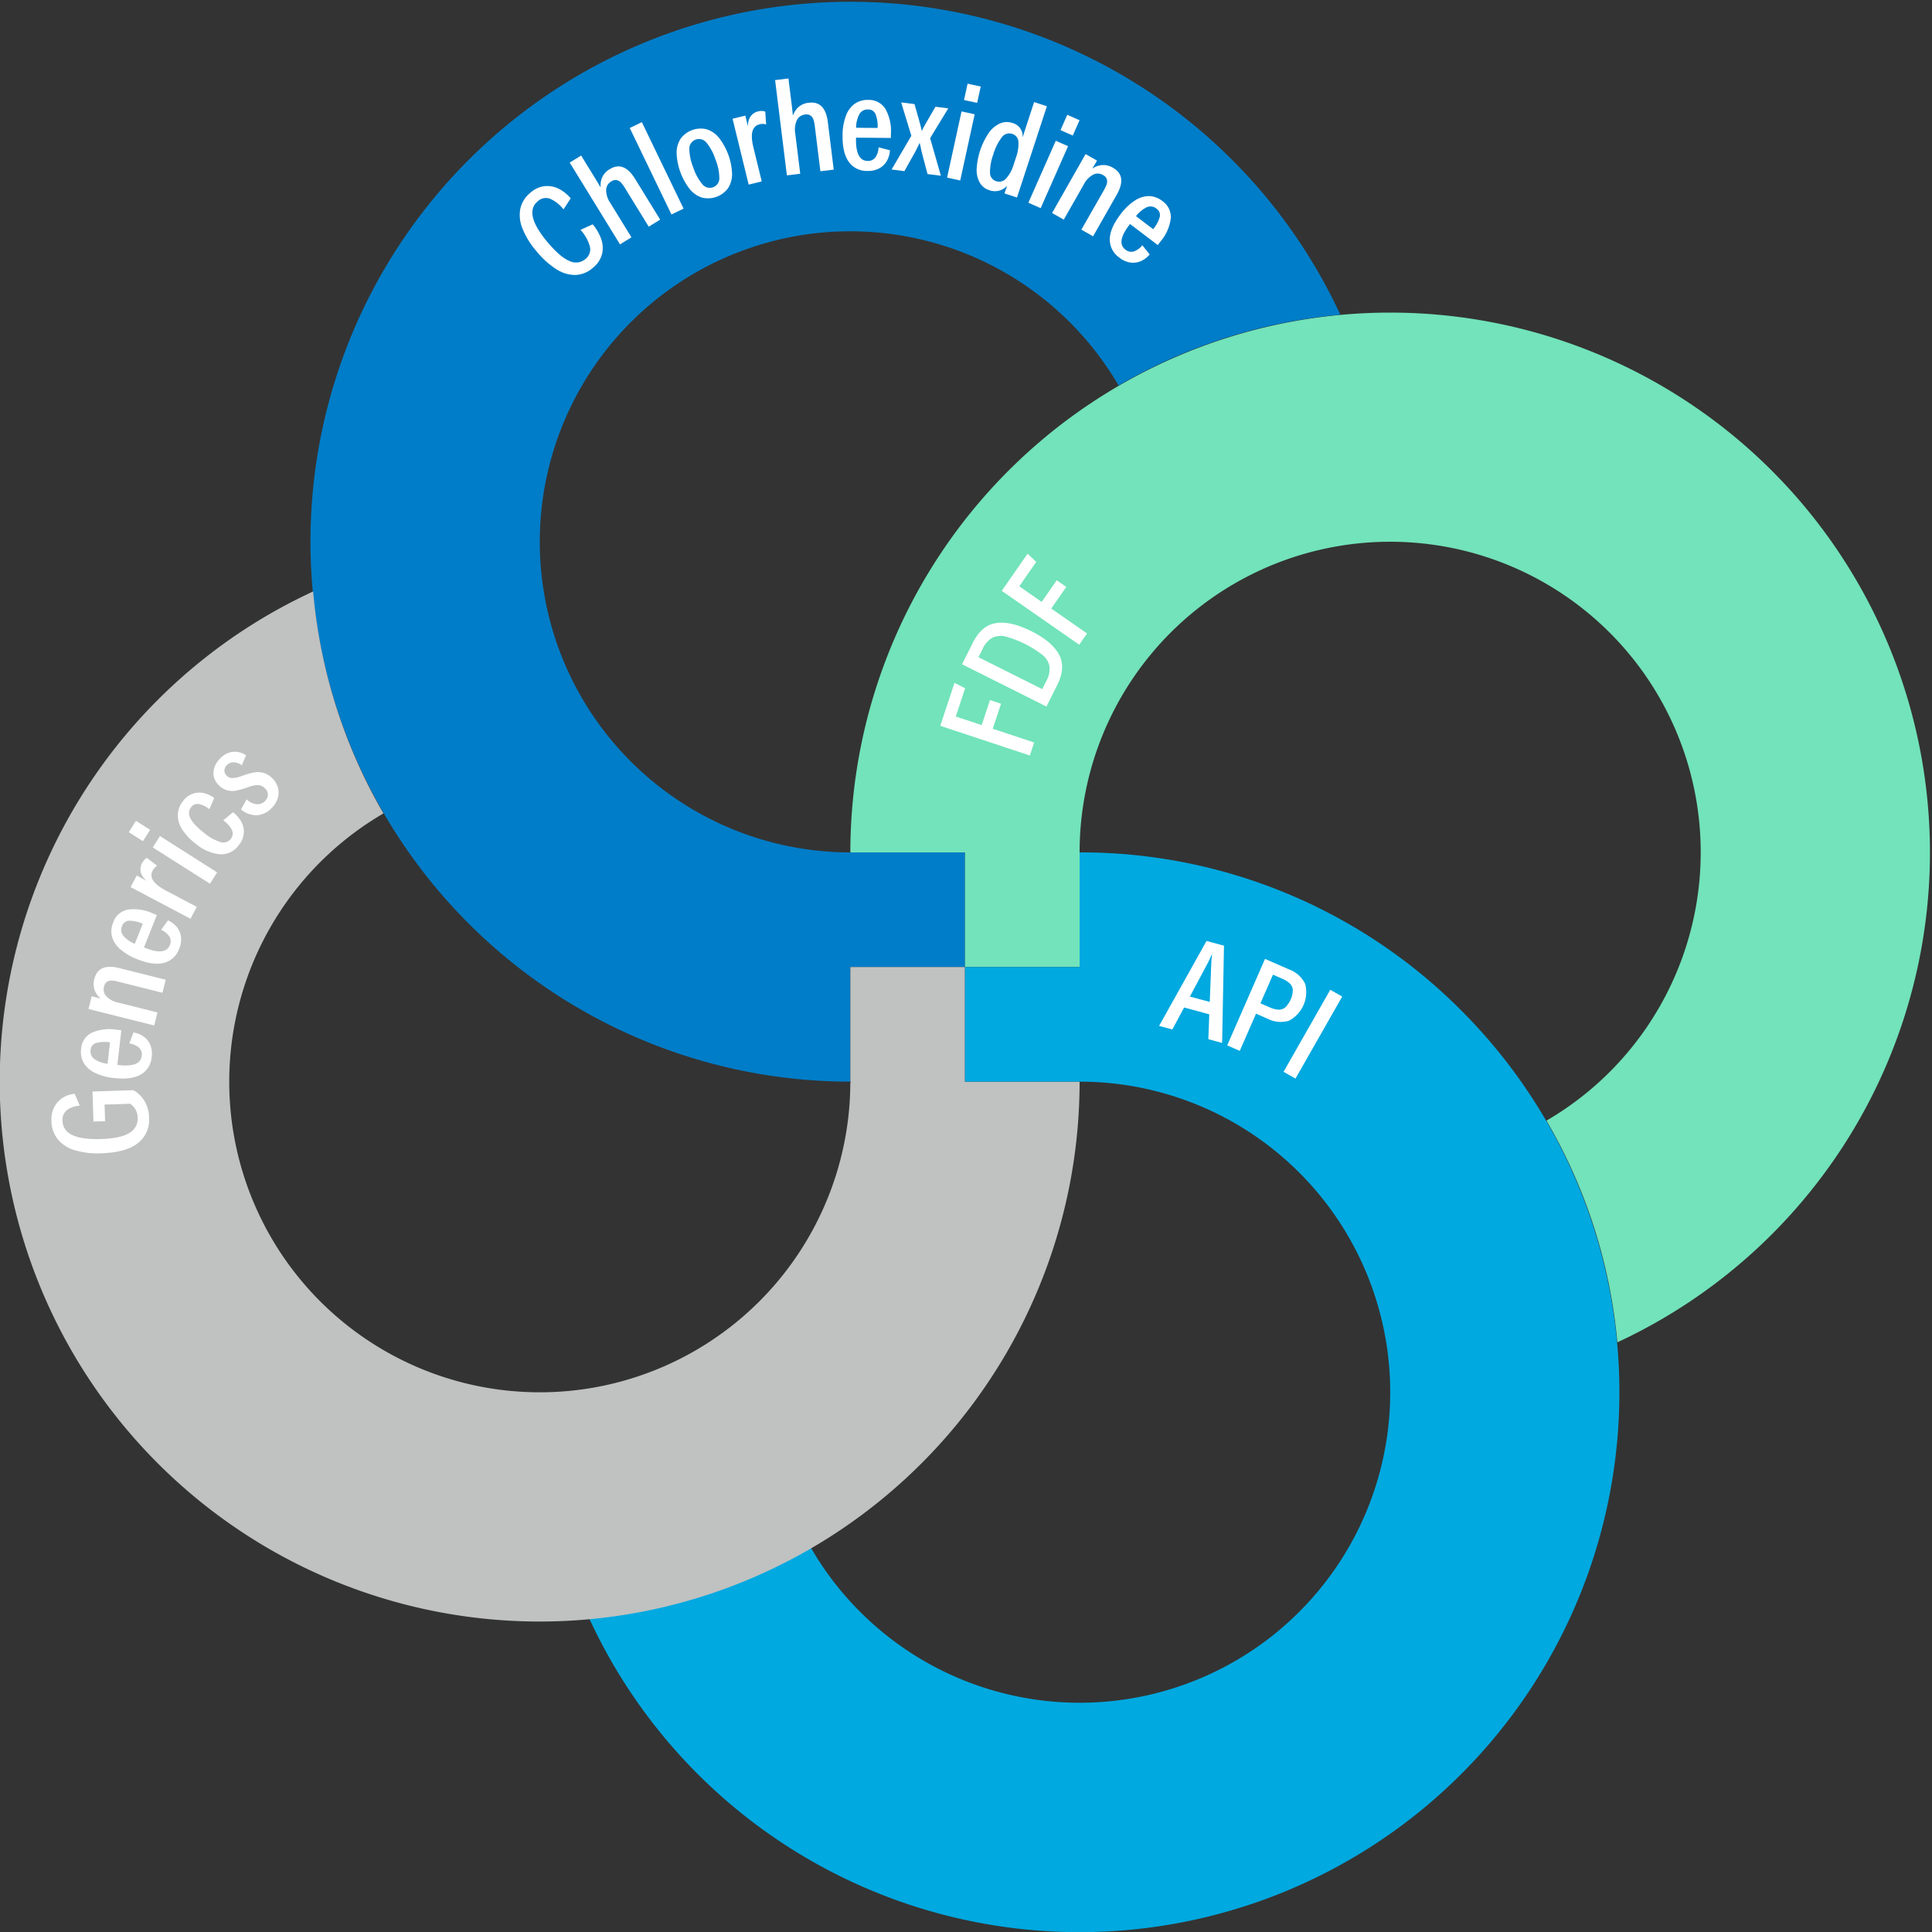 <?xml version="1.0" encoding="UTF-8"?>
<svg xmlns="http://www.w3.org/2000/svg" xmlns:xlink="http://www.w3.org/1999/xlink" width="473" height="473" viewBox="0 0 473 473">
  <rect x="0" y="0" width="473" height="473" fill="#333333" stroke="none"/>
  <defs>
    <clipPath id="clip-path">
      <rect id="Rectángulo_4903" data-name="Rectángulo 4903" width="473" height="473" transform="translate(0 -0.5)" fill="none"></rect>
    </clipPath>
  </defs>
  <g id="Grupo_3614" data-name="Grupo 3614" transform="translate(0 0.5)">
    <g id="Grupo_3613" data-name="Grupo 3613" transform="translate(0 0)" clip-path="url(#clip-path)">
      <path id="Trazado_4760" data-name="Trazado 4760" d="M659.587,197.2a132.157,132.157,0,0,0-225.606,93.449h56.127a76.03,76.03,0,1,1,114.3,65.67,130.882,130.882,0,0,1,17.353,54.277,132.222,132.222,0,0,0,37.822-213.4" transform="translate(-225.794 -82.46)" fill="#72e3ba"></path>
      <path id="Trazado_4761" data-name="Trazado 4761" d="M479.872,357.973l3.486-10.519,2.6,1.323-2.291,6.917,6.344,2.1,2.027-6.12,2.709.9-2.027,6.121,10.136,3.358-1.056,3.188Z" transform="translate(-249.671 -180.775)" fill="#fff"></path>
      <path id="Trazado_4762" data-name="Trazado 4762" d="M490.986,326.93l2.647-5.284q2.151-4.293,5.733-4.809t8.6,2q5.015,2.512,6.747,5.689t-.419,7.471l-2.646,5.285Zm21.415.548a4.767,4.767,0,0,0-1.681-2.794,25.952,25.952,0,0,0-9.1-4.557,4.771,4.771,0,0,0-3.244.328A6,6,0,0,0,496,323.21l-.993,1.981,15.612,7.82.992-1.982a5.99,5.99,0,0,0,.784-3.551" transform="translate(-255.453 -164.8)" fill="#fff"></path>
      <path id="Trazado_4763" data-name="Trazado 4763" d="M511.249,290.632l6.327-9.1,2.122,2.008-4.16,5.982,5.486,3.816,3.681-5.294,2.343,1.63-3.681,5.293,8.767,6.1-1.917,2.757Z" transform="translate(-265.995 -146.478)" fill="#fff"></path>
      <path id="Trazado_4764" data-name="Trazado 4764" d="M290.647,56.127a76.069,76.069,0,0,1,65.673,37.761A130.886,130.886,0,0,1,410.6,76.544a132.191,132.191,0,1,0-119.954,187.77V208.187a76.03,76.03,0,0,1,0-152.06" transform="translate(-82.461 0)" fill="#007dc8"></path>
      <path id="Trazado_4765" data-name="Trazado 4765" d="M514.19,472.689a131.292,131.292,0,0,0-93.449-38.708v56.127A76.03,76.03,0,1,1,354.9,604.127a130.875,130.875,0,0,1-54.245,17.339A132.186,132.186,0,1,0,514.19,472.689" transform="translate(-156.428 -225.794)" fill="#00a9e0"></path>
      <path id="Trazado_4766" data-name="Trazado 4766" d="M208.282,421.055h-.1a76.029,76.029,0,1,1-114.3-65.9,130.9,130.9,0,0,1-17.219-54.339A132.191,132.191,0,1,0,264.313,420.824H208.282Z" transform="translate(0 -156.51)" fill="#c0c1c1"></path>
      <path id="Trazado_4767" data-name="Trazado 4767" d="M285.141,106.747a6.553,6.553,0,0,1,.265,3.742,6.345,6.345,0,0,1-2.295,3.456,6.8,6.8,0,0,1-4.228,1.725,8.5,8.5,0,0,1-4.656-1.4,20.374,20.374,0,0,1-4.869-4.4,19.669,19.669,0,0,1-3.452-5.584,8.576,8.576,0,0,1-.512-4.871,6.935,6.935,0,0,1,2.464-3.883A6.275,6.275,0,0,1,271.59,93.9a6.342,6.342,0,0,1,3.447.792,9.59,9.59,0,0,1,2.689,2.215l-1.764,2.7a8.551,8.551,0,0,0-3.229-2.573,2.892,2.892,0,0,0-3.1.608q-3.5,2.933,2.409,9.986,3.062,3.655,5.339,4.594a3.572,3.572,0,0,0,3.925-.44,2.964,2.964,0,0,0,1.105-3.073,9.948,9.948,0,0,0-2.286-4.087l2.981-1.358a11.667,11.667,0,0,1,2.041,3.482" transform="translate(-137.999 -48.848)" fill="#fff"></path>
      <path id="Trazado_4768" data-name="Trazado 4768" d="M304.222,86.2a7.668,7.668,0,0,0-.923-1.246,2.009,2.009,0,0,0-1.04-.6,1.824,1.824,0,0,0-1.335.329,2.475,2.475,0,0,0-1.253,2.13,5.592,5.592,0,0,0,.987,3.079l5.205,8.467-2.8,1.724L290.748,80.059l2.8-1.723L297.28,84.4l.992,1.676.057-.035a4.6,4.6,0,0,1,.335-2.275,4.376,4.376,0,0,1,1.9-2.1q3.432-2.111,6.211,2.41l6.12,9.954-2.8,1.724Z" transform="translate(-151.272 -40.757)" fill="#fff"></path>
      <rect id="Rectángulo_4901" data-name="Rectángulo 4901" width="3.291" height="23.506" transform="translate(154.176 30.835) rotate(-25.758)" fill="#fff"></rect>
      <path id="Trazado_4769" data-name="Trazado 4769" d="M351.539,81.436a6.364,6.364,0,0,1-3.02-2.094,15.343,15.343,0,0,1-3.2-8.735,6.378,6.378,0,0,1,.953-3.549,6.1,6.1,0,0,1,6.4-2.344,6.377,6.377,0,0,1,3.02,2.094,15.35,15.35,0,0,1,3.2,8.734,6.371,6.371,0,0,1-.953,3.55,6.1,6.1,0,0,1-6.4,2.344m4.237-4.788a12.375,12.375,0,0,0-.957-4.566,12.666,12.666,0,0,0-2.2-4.11,2.361,2.361,0,0,0-4.194,1.536,12.676,12.676,0,0,0,.973,4.561,12.372,12.372,0,0,0,2.219,4.1,2.337,2.337,0,0,0,4.162-1.525" transform="translate(-179.665 -33.561)" fill="#fff"></path>
      <path id="Trazado_4770" data-name="Trazado 4770" d="M373.87,57.488,377,56.721l.048.2.526,2.291.065-.016a2.462,2.462,0,0,1,.078-.884,3.954,3.954,0,0,1,.372-1.093,3.273,3.273,0,0,1,.79-.937,3.07,3.07,0,0,1,1.253-.6,3.2,3.2,0,0,1,.839-.1,2.862,2.862,0,0,1,.622.072,1.728,1.728,0,0,1,.281.087l.214,3.129-.065.015a1.656,1.656,0,0,0-.549-.124,2.57,2.57,0,0,0-.917.069,2.758,2.758,0,0,0-.926.383,2.248,2.248,0,0,0-.61.685q-.838,1.381-.039,4.642l2.029,8.284-3.2.783Z" transform="translate(-194.519 -28.914)" fill="#fff"></path>
      <path id="Trazado_4771" data-name="Trazado 4771" d="M405.287,50.583a7.671,7.671,0,0,0-.323-1.516,2.008,2.008,0,0,0-.7-.98,1.827,1.827,0,0,0-1.351-.256,2.475,2.475,0,0,0-2.024,1.418,5.6,5.6,0,0,0-.38,3.211l1.222,9.864-3.266.4L395.579,39.4l3.265-.4.875,7.064L399.926,48l.067-.007a4.6,4.6,0,0,1,1.25-1.931,4.383,4.383,0,0,1,2.6-1.118q4-.494,4.651,4.771l1.436,11.6-3.266.4Z" transform="translate(-205.814 -20.289)" fill="#fff"></path>
      <path id="Trazado_4772" data-name="Trazado 4772" d="M433.306,59.582q-.044,5.272,2.844,5.3a2.2,2.2,0,0,0,1.938-.924,4.512,4.512,0,0,0,.742-2.412l2.781.729A5.869,5.869,0,0,1,441,64.616a4.756,4.756,0,0,1-1.779,1.95,5.56,5.56,0,0,1-3.1.763,5.345,5.345,0,0,1-4.565-2.2q-1.577-2.18-1.542-6.377a13.89,13.89,0,0,1,.8-4.879,6.291,6.291,0,0,1,2.158-2.971,5.489,5.489,0,0,1,3.3-.964,4.757,4.757,0,0,1,4.2,2.152,10.983,10.983,0,0,1,1.376,6.157l-.008,1.007-8.529-.071Zm4.8-6.122a1.9,1.9,0,0,0-1.888-1.174,2.258,2.258,0,0,0-2.109,1.191,7.152,7.152,0,0,0-.783,3.285l5.272.044v-.068a8.217,8.217,0,0,0-.493-3.278" transform="translate(-223.734 -25.98)" fill="#fff"></path>
      <path id="Trazado_4773" data-name="Trazado 4773" d="M462.455,63.584q-.153-.662-.3-1.374t-.214-.992l-.066-.009q-.133.255-.453.908t-.633,1.257l-2.622,4.678-3.132-.4,4.833-8.257-2.489-8.167,3.265.412,1.17,4.142q.256.913.412,1.559a7.161,7.161,0,0,1,.168.816l.067.009a6.925,6.925,0,0,1,.365-.75q.312-.586.787-1.406l2.162-3.721,3.132.4-4.441,7.291,2.63,9.2-3.265-.412Z" transform="translate(-236.749 -26.655)" fill="#fff"></path>
      <path id="Trazado_4774" data-name="Trazado 4774" d="M486.891,48.459l3.215.7-3.538,16.207-3.215-.7Zm1.482-6.791,3.215.7-.874,4-3.215-.7Z" transform="translate(-251.482 -21.679)" fill="#fff"></path>
      <path id="Trazado_4775" data-name="Trazado 4775" d="M505.32,73.224l.555-1.585-.064-.021a2.647,2.647,0,0,1-.6.528,3.922,3.922,0,0,1-1.521.65,3.982,3.982,0,0,1-2.135-.17,4.093,4.093,0,0,1-2.372-1.873,6.37,6.37,0,0,1-.738-3.352,17.531,17.531,0,0,1,2.944-8.77,6.8,6.8,0,0,1,2.744-2.335,4.266,4.266,0,0,1,3.095-.117,3.446,3.446,0,0,1,1.763,1.144,3.3,3.3,0,0,1,.655,1.4,2.431,2.431,0,0,1,.052.812l.063.021.408-1.35,2.342-7.148,3.127,1.025L508.321,74.42l-3.064-1Zm3.352-12.382a2.116,2.116,0,0,0-1.533-2,2.243,2.243,0,0,0-2.566.873,12.951,12.951,0,0,0-2.071,4.216,12.563,12.563,0,0,0-.79,4.352,2.128,2.128,0,0,0,1.492,2.132,2.239,2.239,0,0,0,2.492-.7,8.694,8.694,0,0,0,1.778-3.269l.607-1.85a9.713,9.713,0,0,0,.591-3.746" transform="translate(-259.335 -26.564)" fill="#fff"></path>
      <path id="Trazado_4776" data-name="Trazado 4776" d="M531.543,63.907l3.009,1.331-6.71,15.171-3.01-1.331Zm2.812-6.356,3.009,1.331-1.657,3.747L532.7,61.3Z" transform="translate(-273.063 -29.943)" fill="#fff"></path>
      <path id="Trazado_4777" data-name="Trazado 4777" d="M549.668,86.359a7.673,7.673,0,0,0,.647-1.409,2,2,0,0,0,.027-1.2,1.829,1.829,0,0,0-.931-1.013,2.475,2.475,0,0,0-2.47-.072,5.593,5.593,0,0,0-2.223,2.347L539.8,93.65l-2.86-1.627,8.2-14.419,2.8,1.595-.1.175-.992,1.677.059.033a4.767,4.767,0,0,1,2.162-.779,4.449,4.449,0,0,1,2.806.669q3.5,1.992.879,6.6l-5.778,10.157-2.86-1.628Z" transform="translate(-279.364 -40.376)" fill="#fff"></path>
      <path id="Trazado_4778" data-name="Trazado 4778" d="M571.1,106.2q-3.189,4.2-.889,5.945a2.2,2.2,0,0,0,2.107.419,4.52,4.52,0,0,0,2.037-1.489l1.793,2.247a5.876,5.876,0,0,1-1.89,1.516,4.754,4.754,0,0,1-2.592.5,5.547,5.547,0,0,1-2.937-1.24,5.348,5.348,0,0,1-2.341-4.5q.04-2.689,2.578-6.032a13.882,13.882,0,0,1,3.557-3.435,6.292,6.292,0,0,1,3.505-1.09,5.492,5.492,0,0,1,3.22,1.2,4.756,4.756,0,0,1,2.077,4.233,10.99,10.99,0,0,1-2.579,5.757l-.609.8-6.793-5.158Zm7.51-2.034a1.9,1.9,0,0,0-.81-2.07,2.259,2.259,0,0,0-2.4-.307,7.137,7.137,0,0,0-2.593,2.164l4.2,3.188.04-.053a8.218,8.218,0,0,0,1.566-2.922" transform="translate(-294.684 -51.53)" fill="#fff"></path>
      <path id="Trazado_4779" data-name="Trazado 4779" d="M603.833,497.138l-6.159-1.667-2.881,5.378-3.241-.877,11.609-20.793,4.279,1.158-.459,23.809-3.371-.911Zm.6-13.873q.081-.622.093-.792l-.064-.017q-.078.153-.316.714t-.6,1.263l-4.455,8.362,4.862,1.315.37-9.466q.03-.758.112-1.379" transform="translate(-307.776 -249.31)" fill="#fff"></path>
      <path id="Trazado_4780" data-name="Trazado 4780" d="M635.57,488.343l5.846,2.556a7.062,7.062,0,0,1,3.971,3.532,7.911,7.911,0,0,1-3.956,9.046,7.06,7.06,0,0,1-5.29-.518l-2.769-1.21-3.983,9.107-3.076-1.346Zm3.233,12.428a2.5,2.5,0,0,0,1.673-.515,6.2,6.2,0,0,0,1.9-4.339,2.493,2.493,0,0,0-.757-1.577,6.518,6.518,0,0,0-1.918-1.187l-2.184-.955-3.068,7.015,2.185.955a6.515,6.515,0,0,0,2.174.6" transform="translate(-325.863 -254.078)" fill="#fff"></path>
      <rect id="Rectángulo_4902" data-name="Rectángulo 4902" width="23.103" height="3.358" transform="matrix(0.495, -0.869, 0.869, 0.495, 314.246, 261.903)" fill="#fff"></rect>
      <path id="Trazado_4781" data-name="Trazado 4781" d="M39.39,562.926l-2.852.094-.243-7.35,9.934-.329a4.037,4.037,0,0,1,1.133.719,7.369,7.369,0,0,1,1.837,2.224,7.979,7.979,0,0,1,.948,3.782,7.146,7.146,0,0,1-2.783,6.274q-2.916,2.246-8.756,2.439A19.444,19.444,0,0,1,31.845,570a8.336,8.336,0,0,1-4.122-2.737,7.356,7.356,0,0,1-1.471-4.336,6.544,6.544,0,0,1,.867-3.775,5.874,5.874,0,0,1,2.28-2.175,6.506,6.506,0,0,1,2.545-.756l1.239,2.916a5.791,5.791,0,0,0-3.057,1.008,3.01,3.01,0,0,0-1.154,2.726q.157,4.732,9.419,4.427,4.9-.163,6.973-1.507a4.015,4.015,0,0,0,1.994-3.695A4.067,4.067,0,0,0,46,559.046a2.173,2.173,0,0,0-.533-.386l-6.209.2Z" transform="translate(-13.656 -288.936)" fill="#fff"></path>
      <path id="Trazado_4782" data-name="Trazado 4782" d="M50.623,533.015q5.239.594,5.564-2.275a2.2,2.2,0,0,0-.717-2.024,4.515,4.515,0,0,0-2.321-.99l1.015-2.69a5.872,5.872,0,0,1,2.269.849,4.763,4.763,0,0,1,1.754,1.973,5.552,5.552,0,0,1,.435,3.159,5.342,5.342,0,0,1-2.668,4.31q-2.331,1.341-6.5.868a13.881,13.881,0,0,1-4.769-1.3,6.289,6.289,0,0,1-2.73-2.456,5.485,5.485,0,0,1-.614-3.381,4.758,4.758,0,0,1,2.577-3.949,10.992,10.992,0,0,1,6.267-.725l1,.113-.961,8.475ZM45.036,527.6a1.9,1.9,0,0,0-1.365,1.754,2.262,2.262,0,0,0,.965,2.222,7.141,7.141,0,0,0,3.185,1.121l.593-5.238-.067-.008a8.219,8.219,0,0,0-3.311.148" transform="translate(-21.485 -272.762)" fill="#fff"></path>
      <path id="Trazado_4783" data-name="Trazado 4783" d="M52.389,495.99a7.628,7.628,0,0,0-1.531-.246,2.007,2.007,0,0,0-1.165.3,1.825,1.825,0,0,0-.726,1.168,2.473,2.473,0,0,0,.592,2.4,5.589,5.589,0,0,0,2.858,1.513l9.64,2.42-.8,3.192-16.09-4.038.785-3.127.2.049,1.881.506.016-.065a4.775,4.775,0,0,1-1.33-1.875,4.452,4.452,0,0,1-.107-2.883q.982-3.908,6.127-2.617l11.334,2.845-.8,3.192Z" transform="translate(-23.5 -256.169)" fill="#fff"></path>
      <path id="Trazado_4784" data-name="Trazado 4784" d="M65.183,472.446q4.9,1.947,5.966-.736a2.2,2.2,0,0,0-.16-2.141A4.516,4.516,0,0,0,69.008,468l1.685-2.329a5.868,5.868,0,0,1,1.967,1.415,4.751,4.751,0,0,1,1.174,2.364,5.56,5.56,0,0,1-.408,3.163,5.345,5.345,0,0,1-3.706,3.459q-2.6.682-6.5-.869a13.891,13.891,0,0,1-4.261-2.507,6.29,6.29,0,0,1-1.989-3.086,5.478,5.478,0,0,1,.3-3.424,4.751,4.751,0,0,1,3.522-3.134,10.991,10.991,0,0,1,6.238.944l.936.372L64.808,472.3Zm-3.971-6.692a1.9,1.9,0,0,0-1.777,1.335,2.26,2.26,0,0,0,.348,2.4,7.134,7.134,0,0,0,2.779,1.917l1.948-4.9-.062-.024a8.223,8.223,0,0,0-3.235-.726" transform="translate(-29.561 -240.845)" fill="#fff"></path>
      <path id="Trazado_4785" data-name="Trazado 4785" d="M66.653,443.941l1.507-2.85.178.095,2.063,1.128.031-.06a2.439,2.439,0,0,1-.609-.644,3.945,3.945,0,0,1-.571-1,3.3,3.3,0,0,1-.175-1.213,3.079,3.079,0,0,1,.383-1.336,3.186,3.186,0,0,1,.481-.7,2.891,2.891,0,0,1,.468-.417,1.7,1.7,0,0,1,.251-.152l2.48,1.919-.031.059a1.66,1.66,0,0,0-.458.328,2.577,2.577,0,0,0-.557.731,2.761,2.761,0,0,0-.33.946,2.231,2.231,0,0,0,.107.911q.476,1.543,3.444,3.112l7.54,3.987-1.538,2.909Z" transform="translate(-34.679 -227.256)" fill="#fff"></path>
      <path id="Trazado_4786" data-name="Trazado 4786" d="M65.731,420.652l1.764-2.778,3.458,2.2-1.765,2.778Zm5.867,3.727,1.765-2.778,14,8.895L85.6,433.274Z" transform="translate(-34.199 -217.414)" fill="#fff"></path>
      <path id="Trazado_4787" data-name="Trazado 4787" d="M106.252,410.535a4.98,4.98,0,0,1,.652,2.8,5.369,5.369,0,0,1-1.236,2.992,5.3,5.3,0,0,1-4.563,2.241,10.755,10.755,0,0,1-6.017-2.625A13.559,13.559,0,0,1,91.8,412.46a6.362,6.362,0,0,1-1.062-3.564A5.624,5.624,0,0,1,92,405.565a5.066,5.066,0,0,1,2.572-1.893,4.963,4.963,0,0,1,2.748-.037,6.715,6.715,0,0,1,2.336,1.153l-1.186,2.734a6,6,0,0,0-2.516-1.249,1.932,1.932,0,0,0-1.99.815q-1.811,2.336,3.179,6.2a11.34,11.34,0,0,0,4.121,2.3,2.257,2.257,0,0,0,2.437-.787q1.523-1.964-1.821-4.556l2.382-1.977a7.64,7.64,0,0,1,1.986,2.262" transform="translate(-47.209 -209.913)" fill="#fff"></path>
      <path id="Trazado_4788" data-name="Trazado 4788" d="M114.411,392.127a4.86,4.86,0,0,1-2.066-.081,4.459,4.459,0,0,1-2.085-1.233,4.246,4.246,0,0,1-1.25-2.152,4.1,4.1,0,0,1,.174-2.3,5.924,5.924,0,0,1,1.387-2.123,5.109,5.109,0,0,1,3.063-1.623,4.935,4.935,0,0,1,3.271.844l-1.028,2.429a3.762,3.762,0,0,0-2.106-.71,2.246,2.246,0,0,0-1.55.687,1.91,1.91,0,0,0-.609,1.31,1.684,1.684,0,0,0,.555,1.278,1.935,1.935,0,0,0,1.357.585,6.9,6.9,0,0,0,2.205-.466l1.137-.388a13.7,13.7,0,0,1,2.3-.561,4.848,4.848,0,0,1,2.114.176,4.954,4.954,0,0,1,2.027,1.268,5.146,5.146,0,0,1,1.417,2.341,4.573,4.573,0,0,1-.054,2.565,5.921,5.921,0,0,1-1.5,2.408,5.345,5.345,0,0,1-3.621,1.758,5.8,5.8,0,0,1-3.88-1.422l1.384-2.455a4.245,4.245,0,0,0,2.668,1.193,2.644,2.644,0,0,0,1.823-.772,2.4,2.4,0,0,0,.7-1.477,2.021,2.021,0,0,0-.723-1.657,2.42,2.42,0,0,0-1.7-.784,6.592,6.592,0,0,0-2.123.406l-1.137.388a17.68,17.68,0,0,1-2.146.572" transform="translate(-56.669 -199.051)" fill="#fff"></path>
      <path id="Trazado_4789" data-name="Trazado 4789" d="M428.778,433.98h28.063v28.063H428.778l-4.8-14.032Z" transform="translate(-220.591 -225.794)" fill="#007dc8"></path>
      <path id="Trazado_4790" data-name="Trazado 4790" d="M492.481,428.777l14.032-4.8,14.032,4.8V456.84H492.481Z" transform="translate(-256.231 -220.59)" fill="#72e3ba"></path>
      <path id="Trazado_4791" data-name="Trazado 4791" d="M433.981,492.48h28.063v28.063l-14.032,4.8-14.032-4.8Z" transform="translate(-225.794 -256.23)" fill="#c0c1c1"></path>
      <path id="Trazado_4792" data-name="Trazado 4792" d="M492.481,492.48h28.063l4.8,14.032-4.8,14.032H492.481Z" transform="translate(-256.231 -256.23)" fill="#00a9e0"></path>
    </g>
  </g>
</svg>
